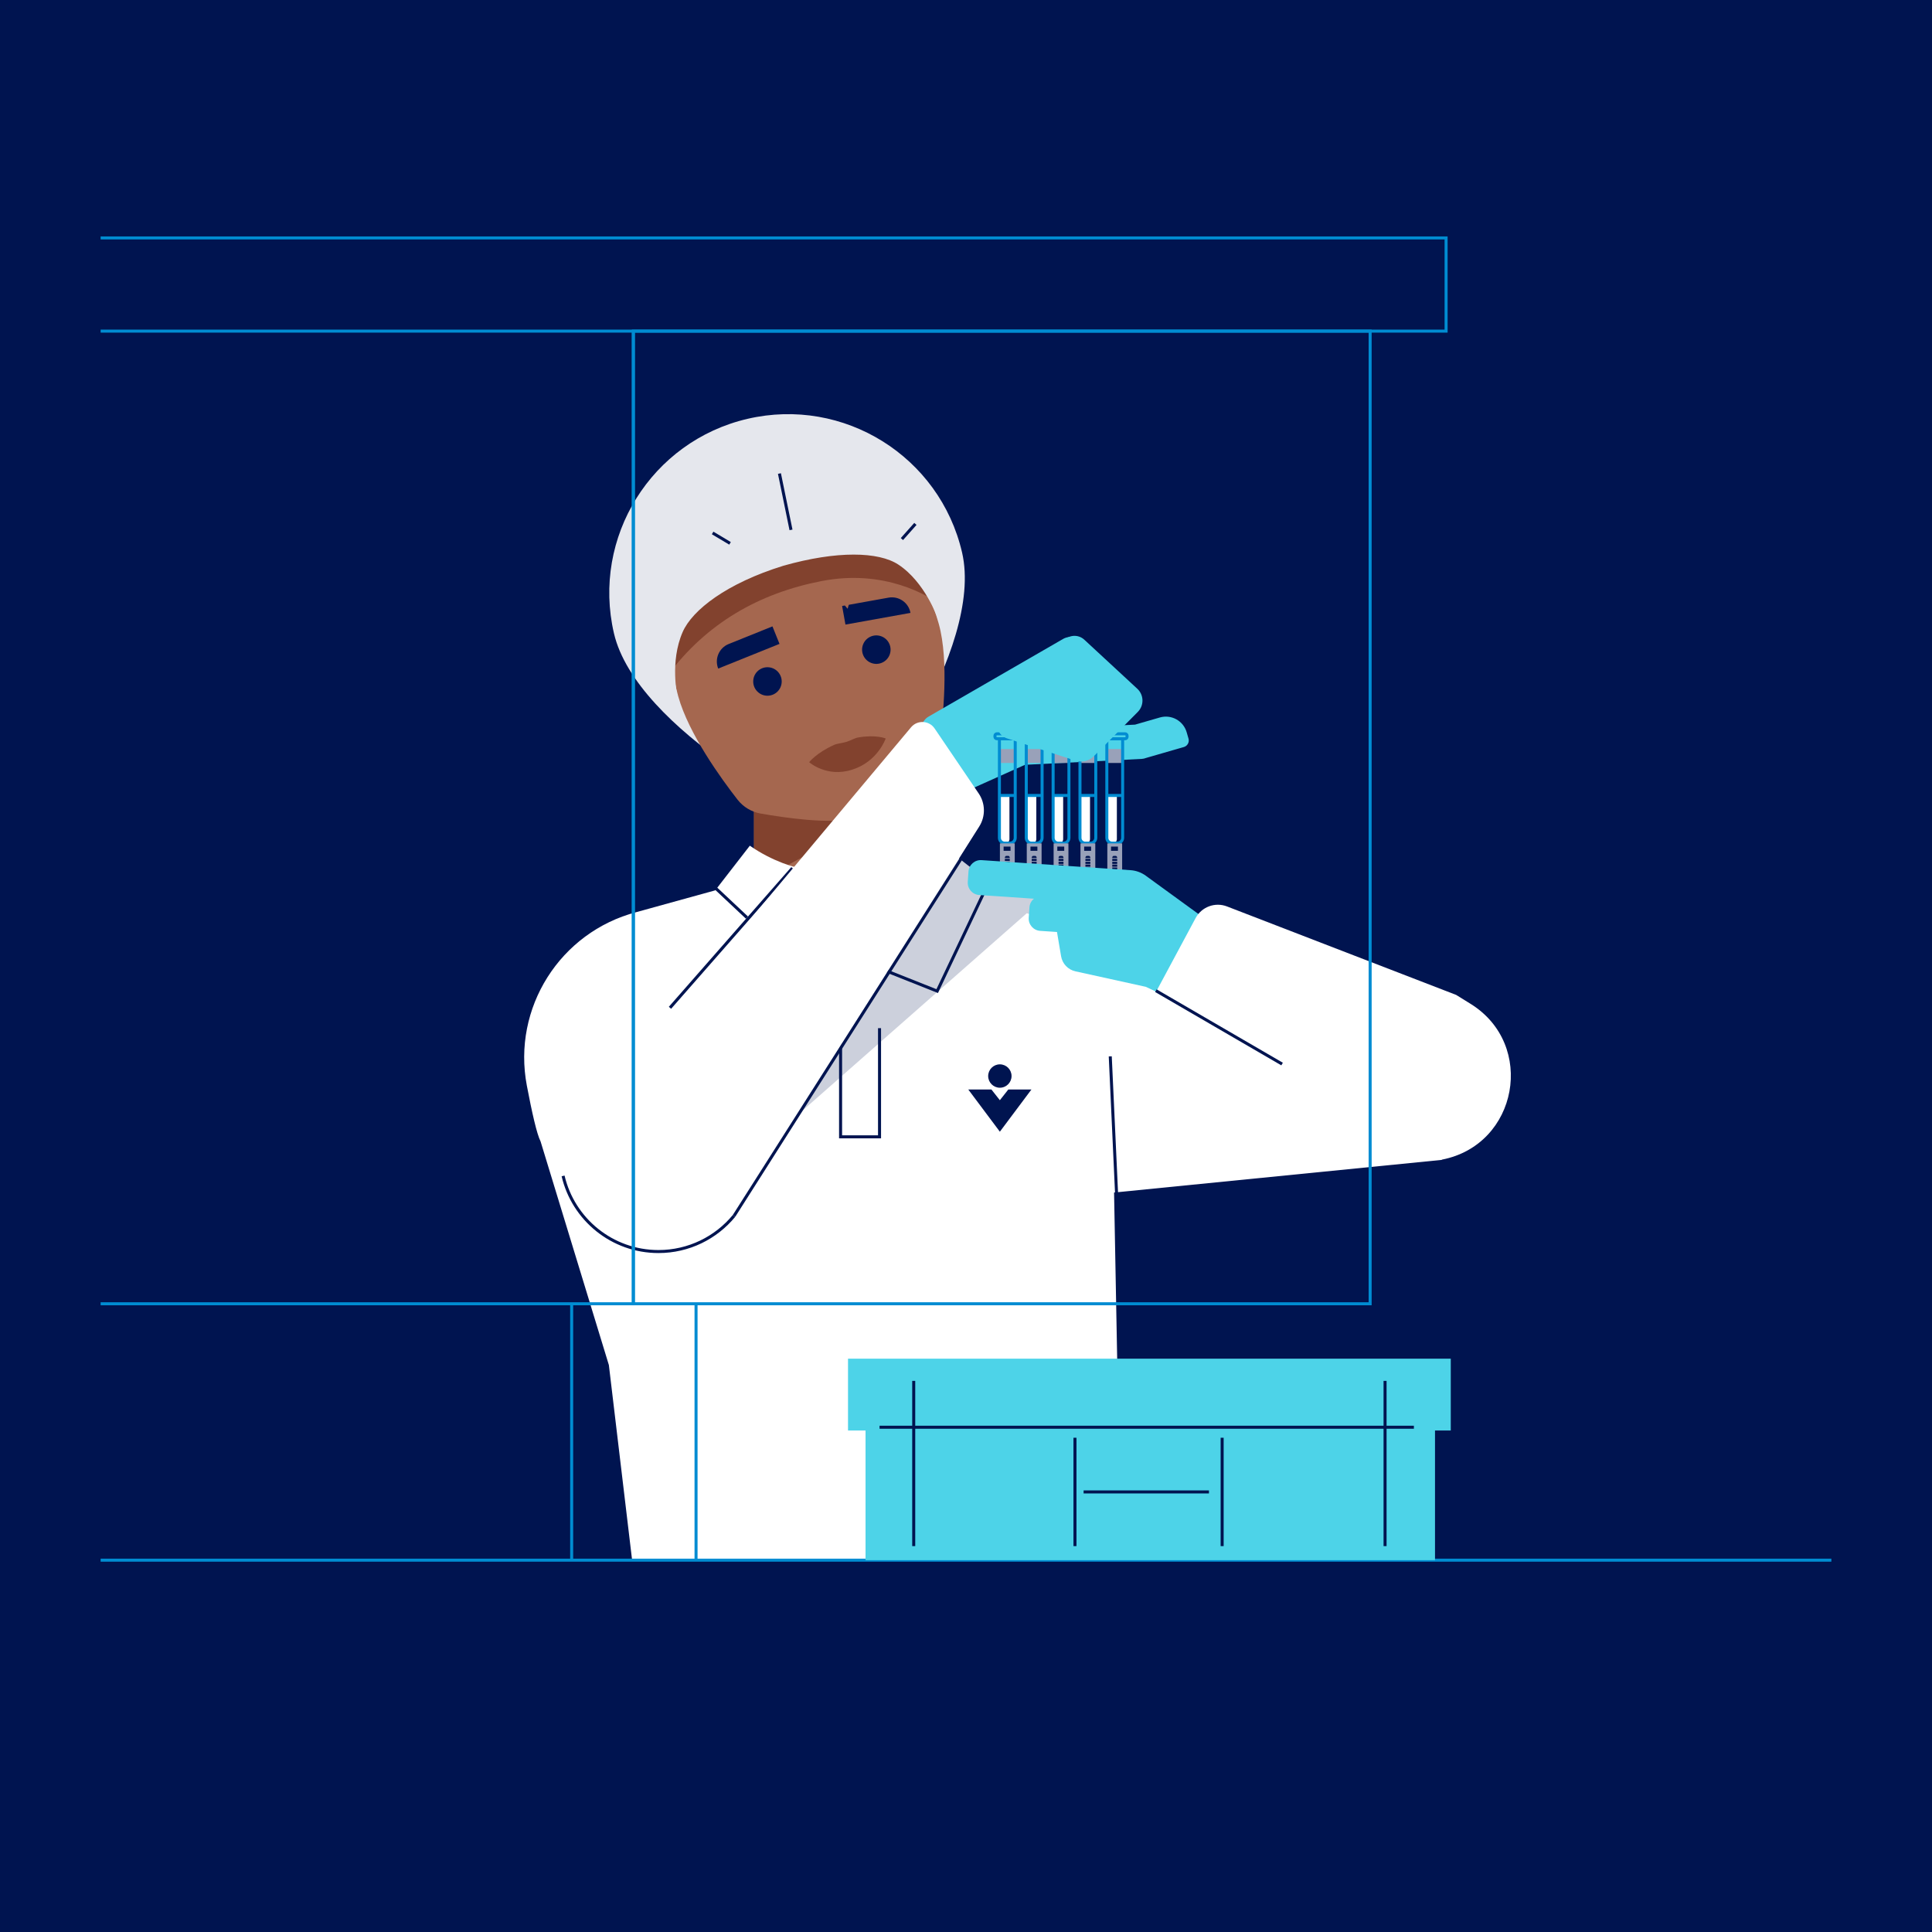 <?xml version="1.0" encoding="UTF-8"?>
<svg xmlns="http://www.w3.org/2000/svg" xmlns:xlink="http://www.w3.org/1999/xlink" version="1.1" x="0px" y="0px" viewBox="0 0 1920 1920" style="enable-background:new 0 0 1920 1920;" xml:space="preserve">
<style type="text/css">
	.st0{fill:#001450;}
	.st1{fill:#667296;}
	.st2{fill:#CCD0DC;}
	.st3{fill:#A5674F;}
	.st4{fill:#82422E;}
	.st5{fill:#E5E7ED;}
	.st6{fill-rule:evenodd;clip-rule:evenodd;fill:#001450;}
	.st7{fill-rule:evenodd;clip-rule:evenodd;fill:#E5E7ED;}
	.st8{fill:none;stroke:#001450;stroke-width:3;}
	.st9{fill:#FFFFFF;}
	.st10{fill:#4DD3E8;}
	.st11{fill:#99A1B9;}
	.st12{fill:#001450;stroke:#001450;stroke-width:3;}
	.st13{clip-path:url(#SVGID_00000137126194881878448440000018211223254805672592_);fill:#001450;}
	.st14{clip-path:url(#SVGID_00000061457558174139013950000010662890365709384886_);fill:#001450;}
	.st15{clip-path:url(#SVGID_00000052067680394427429370000012547853053553143688_);fill:#001450;}
	.st16{clip-path:url(#SVGID_00000132057953513016262670000005974013533974683013_);fill:#001450;}
	.st17{clip-path:url(#SVGID_00000162334042916714732490000008533731492199516339_);fill:#001450;}
	.st18{fill:#A5674F;enable-background:new    ;}
	.st19{fill:#7E4538;}
	.st20{fill:#A5C7D6;}
	.st21{fill:#4D5B85;}
	.st22{fill:#F9BD94;}
	.st23{fill:#F59B69;}
	.st24{fill-rule:evenodd;clip-rule:evenodd;fill:#FFFFFF;stroke:#001450;stroke-width:3;stroke-miterlimit:10;}
	.st25{fill:#1F7499;}
	.st26{fill:#1F7499;stroke:#001450;stroke-width:3;stroke-miterlimit:10;}
	.st27{fill:none;stroke:#001450;stroke-width:3;stroke-miterlimit:10;}
	.st28{fill:none;stroke:#001450;stroke-width:3;stroke-linejoin:round;stroke-miterlimit:10;}
	.st29{fill-rule:evenodd;clip-rule:evenodd;fill:#CCD0DC;}
	.st30{fill:#FFFFFF;stroke:#001450;stroke-width:3;stroke-miterlimit:10;}
	.st31{fill-rule:evenodd;clip-rule:evenodd;fill:#FFFFFF;}
	.st32{fill:#A6D1E0;stroke:#001450;stroke-width:3;stroke-miterlimit:10;}
	.st33{fill:#B3B9CB;}
	.st34{opacity:0.3;fill:#FFFFFF;enable-background:new    ;}
	.st35{fill:none;stroke:#FFFFFF;stroke-width:2;stroke-linecap:round;}
	.st36{fill:none;stroke:#008CD2;stroke-width:3;}
	.st37{fill:none;stroke:#FFFFFF;stroke-miterlimit:10;}
	.st38{fill:#94E5F1;}
	.st39{fill:#FFFFFF;stroke:#001450;stroke-width:3;}
	.st40{fill:#001450;stroke:#FFFFFF;stroke-width:3;}
	.st41{fill:none;stroke:#FFFFFF;stroke-width:3;}
	.st42{fill:#008CD2;}
	.st43{fill:none;stroke:#FFFFFF;stroke-width:3;stroke-miterlimit:10;}
	.st44{fill:#D29871;}
	.st45{fill:#B8EDF6;}
	.st46{fill:#334373;}
	.st47{fill:#B6D8F9;}
	.st48{clip-path:url(#SVGID_00000045582194440413832670000008020168843090769042_);fill:#001450;}
	.st49{clip-path:url(#SVGID_00000099645557164926399190000014774719303937055387_);fill:#001450;}
	.st50{clip-path:url(#SVGID_00000063625943397268475790000002730521170272743075_);fill:#001450;}
	.st51{clip-path:url(#SVGID_00000025438171475553902720000000273565709876678793_);fill:#001450;}
	.st52{clip-path:url(#SVGID_00000149374371764327036370000005546465296291475858_);fill:#001450;}
	.st53{clip-path:url(#SVGID_00000004515277572456324090000000317905168890811546_);fill:#001450;}
	.st54{clip-path:url(#SVGID_00000111907103921184475920000002206444721446709430_);fill:#001450;}
	.st55{clip-path:url(#SVGID_00000176736228582852941740000017467958411545616557_);fill:#001450;}
	.st56{clip-path:url(#SVGID_00000013155980057485356140000004251119643339831706_);fill:#001450;}
	.st57{clip-path:url(#SVGID_00000034076430333340174620000015668609055687034546_);fill:#001450;}
	.st58{fill:#BC734B;}
	.st59{fill:#D29871;enable-background:new    ;}
	.st60{fill:#BC734B;enable-background:new    ;}
	.st61{fill:none;stroke:#CCD0DC;stroke-width:9;stroke-miterlimit:10;}
	.st62{fill:#1A2C62;}
	.st63{fill-rule:evenodd;clip-rule:evenodd;fill:#F59B69;}
	.st64{fill-rule:evenodd;clip-rule:evenodd;fill:#1A2C62;}
	.st65{fill:#FFFFFF;stroke:#001450;stroke-width:3;stroke-linecap:round;}
	.st66{fill-rule:evenodd;clip-rule:evenodd;fill:none;stroke:#001450;stroke-width:3;stroke-miterlimit:10;}
	.st67{opacity:0.3;fill:#CCD0DC;enable-background:new    ;}
</style>
<g id="HG">
	<rect class="st0" width="1920" height="1920"></rect>
</g>
<g id="Ebene_1">
	<path class="st2" d="M916.65,874.71l364.47,55.98l-110.23,125.42l-74.94,45.41l-486.71,80.98l-21.61-179.62l128.25-92.93   l91.34,38.24L916.65,874.71z"></path>
	<path class="st3" d="M763.13,868.6l-28.74,13.14c4.93,7.39,5.75,17.25,13.96,22.17s36.13-9.85,36.13-9.85L763.13,868.6z"></path>
	<polygon class="st2" points="936.46,840.07 989.44,881.47 851.54,974.63  "></polygon>
	<path class="st3" d="M815.48,701.67h5.58c36.52,0,66.11,29.13,66.11,65.05v87.67c0,35.93-29.59,65.05-66.11,65.05h-5.58   c-36.51,0-66.19-29.13-66.19-65.05v-87.67C749.37,730.79,778.97,701.67,815.48,701.67z"></path>
	<path class="st4" d="M749.29,878.11l137.88-75.45v-25.03l-137.88,0V878.11z"></path>
	<path class="st5" d="M610.13,629.38c22.19,95.54,201.83,190.73,225.34,185.27c23.51-5.46,142.81-170.09,120.62-265.62   S838.47,394.03,742.93,416.22S587.94,533.84,610.13,629.38z"></path>
	<path class="st3" d="M847.19,813.25c-22.03,6.12-68.12-0.67-91.29-4.76c-9.1-1.6-17.27-6.53-22.95-13.81   c-15.96-20.46-48.52-65.22-58.93-102.65c-24.13-86.84,14.28-173.33,85.78-193.2s149.03,34.39,173.17,121.23   c10.28,37,4.18,94.43,0.59,120.33c-1.22,8.77-5.52,16.83-12.14,22.71C904.46,778.15,869.96,806.92,847.19,813.25z"></path>
	<path class="st4" d="M816.51,577.45c62.23-12.06,106.39,14.17,120.66,25.37c-8.31-19.09-19.37-36.86-32.83-52.74l-23.75-28.02   l2.7-23.36L792,499.46l-130.73,50.82l2.32,91.63l0.04,29.14C702.23,619.33,754.31,589.51,816.51,577.45z"></path>
	
		<ellipse transform="matrix(0.249 -0.968 0.968 0.249 29.201 1328.398)" class="st0" cx="871.37" cy="645.37" rx="14.16" ry="14.16"></ellipse>
	<circle class="st0" cx="762.69" cy="677.24" r="14.16"></circle>
	<path class="st6" d="M839.62,601.74l2.73,3.24l1.16-3.94l39.52-7.11c10.2-1.83,19.95,4.95,21.79,15.15L840.2,620.7l-3.32-18.47   L839.62,601.74z"></path>
	<path class="st0" d="M767.66,622.49l-43.51,17.52c-9.6,3.87-14.26,14.8-10.4,24.41l60.91-24.53L767.66,622.49z"></path>
	<path class="st7" d="M748.33,475.34c92.28-27.87,159.35,20.03,179.38,52.83c0.41,1.15,0.82,2.34,1.25,3.54   c9.4,26.54,22.93,64.73,2.59,82.17c0,0-12.15-35.33-38.86-52.85c-19.48-12.78-60.63-13.96-114.2,1.2l0,0.01   c-56.13,17.35-90.54,43.9-100.12,65.98c-12.82,29.55-5.21,63.22-5.21,63.22c-27.78-8.36-36.59-37.91-40.76-67.36   c-2.78-19.64,3.4-115.68,117.32-144.11L748.33,475.34z"></path>
	<line class="st8" x1="774.6" y1="470.6" x2="786.09" y2="526.6"></line>
	<line class="st8" x1="909.71" y1="520.66" x2="896.31" y2="535.71"></line>
	<line class="st8" x1="708.2" y1="529.64" x2="725.5" y2="539.97"></line>
	<path class="st4" d="M852.52,732.95c-3.37,0.65-7.02,2.97-11.37,4.31c-4.35,1.35-8.67,1.49-12.18,2.98   c-17.44,7.78-24.84,17.21-24.84,17.21s17.53,15.61,42.78,7.4c25.36-7.85,33.29-30.95,33.29-30.95S870.58,729.74,852.52,732.95z"></path>
	<path class="st9" d="M1433.17,1152.65l-121.16-160.11l-173.51-50.42l-118.11-34.54l-234.55,206.38   c15.68-21.69,24.92-48.33,24.92-77.13c0-51.41-29.43-95.94-72.37-117.67l12.36-45.38l-118.31,32.68   c-75.9,19.97-123.51,95.25-108.88,172.36c5.05,26.6,9.99,48.44,13.66,55.51l67.87,222.24l23.1,193.92h485.8l-6.84-365.36   L1433.17,1152.65z"></path>
	<polyline class="st8" points="981.02,880.18 931.38,984.95 876.07,962.99  "></polyline>
	<polyline class="st8" points="874.07,1021.78 874.07,1129.77 835.36,1129.77 835.36,993.96  "></polyline>
	<path class="st10" d="M941.88,768.12l128.3-57.56c7.24-3.25,10.47-11.74,7.22-18.98l-3.03-6.75c-3.25-7.24-11.74-10.47-18.98-7.22   l-128.3,57.56c-7.24,3.25-10.47,11.74-7.22,18.98l3.03,6.75C926.14,768.13,934.64,771.37,941.88,768.12z"></path>
	<path class="st10" d="M1181.12,734.01l-1.82-6.29c-3.29-11.41-15.22-18-26.63-14.7l-24.69,7.12l-54.52,2.74   c-0.21-0.94-0.51-1.87-0.92-2.78l-3.03-6.75c-3.25-7.24-11.74-10.47-18.98-7.22L977.3,739l89.97-65.28c2.2-1.59,3.79-3.7,4.78-6.03   l2.51-1.45c6.87-3.97,9.22-12.75,5.26-19.62l-3.7-6.4c-3.97-6.87-12.75-9.22-19.62-5.26l-133.66,77.17   c-6.87,3.97-9.22,12.75-5.26,19.62l3.7,6.4c3.18,5.51,9.46,8.1,15.37,6.87l2.72,3.75c1.53,2.11,3.53,3.67,5.75,4.66l-22.88,10.26   c-7.24,3.25-10.47,11.74-7.22,18.98l3.03,6.75c3.25,7.24,11.74,10.47,18.98,7.22l81.65-36.63c0.22,0,0.45,0.01,0.67,0l115.06-5.79   c1.61-0.08,3.14-0.44,4.56-1l37.52-10.83C1180.09,741.35,1182.16,737.6,1181.12,734.01z"></path>
	
		<rect x="1100.44" y="744.37" transform="matrix(-1 -4.421053e-11 4.421053e-11 -1 2215.611 1502.606)" class="st11" width="14.73" height="13.86"></rect>
	<path class="st12" d="M1106.2,837.92h3.22c3.45,0,6.25-2.8,6.25-6.25v-41.31h-15.71v41.31   C1099.95,835.12,1102.75,837.92,1106.2,837.92z"></path>
	<path class="st9" d="M1103.92,837.92h2.04c2.19,0,3.97-1.78,3.97-3.97v-43.59h-9.98v43.59   C1099.95,836.14,1101.73,837.92,1103.92,837.92z"></path>
	<path class="st36" d="M1105.23,837.92h5.16c2.91,0,5.28-2.36,5.28-5.28v-98.49h-15.71v98.49   C1099.95,835.56,1102.31,837.92,1105.23,837.92z"></path>
	<path class="st36" d="M1095.53,731.19v1.01c0,1.08,0.87,1.95,1.95,1.95h20.64c1.08,0,1.95-0.87,1.95-1.95v-1.01   c0-1.08-0.87-1.95-1.95-1.95h-20.64C1096.41,729.24,1095.53,730.11,1095.53,731.19z"></path>
	<path class="st11" d="M1105.72,880.69h4.18c2.91,0,5.28-2.36,5.28-5.28v-37.26h-14.73v37.26   C1100.44,878.33,1102.8,880.69,1105.72,880.69z"></path>
	<line class="st36" x1="1114.94" y1="790.52" x2="1099.41" y2="790.52"></line>
	
		<rect x="1104.13" y="841.32" transform="matrix(-1 -4.660062e-11 4.660062e-11 -1 2215.129 1686.849)" class="st0" width="6.87" height="4.21"></rect>
	<g>
		<defs>
			<path id="SVGID_00000033342320193833242860000003024609554904228533_" d="M1108.31,850.43h-1.01c-1.08,0-1.95,0.87-1.95,1.95     v20.64c0,1.08,0.87,1.95,1.95,1.95h1.01c1.08,0,1.95-0.87,1.95-1.95v-20.64C1110.26,851.31,1109.39,850.43,1108.31,850.43z"></path>
		</defs>
		<clipPath id="SVGID_00000171704749895349916010000015684170673359881626_">
			<use xlink:href="#SVGID_00000033342320193833242860000003024609554904228533_" style="overflow:visible;"></use>
		</clipPath>
		<path style="clip-path:url(#SVGID_00000171704749895349916010000015684170673359881626_);fill:#001450;" d="M1110.33,875.76h-4.97    v-2.11h4.97V875.76z M1110.33,870.74h-4.97v2.11h4.97V870.74z M1110.33,867.82h-4.97v2.11h4.97V867.82z M1110.33,865.04h-4.97    v2.11h4.97V865.04z M1110.33,862.12h-4.97v2.11h4.97V862.12z M1110.33,859.21h-4.97v2.11h4.97V859.21z M1110.33,856.42h-4.97v2.11    h4.97V856.42z M1110.33,853.51h-4.97v2.11h4.97V853.51z M1110.33,850.59h-4.97v2.11h4.97V850.59z"></path>
	</g>
	
		<rect x="1073.75" y="744.37" transform="matrix(-1 -4.482782e-11 4.482782e-11 -1 2162.237 1502.606)" class="st11" width="14.73" height="13.86"></rect>
	<path class="st12" d="M1079.51,837.92h3.22c3.45,0,6.25-2.8,6.25-6.25v-41.31h-15.71v41.31   C1073.26,835.12,1076.06,837.92,1079.51,837.92z"></path>
	<path class="st9" d="M1077.23,837.92h2.04c2.19,0,3.97-1.78,3.97-3.97v-43.59h-9.98v43.59   C1073.26,836.14,1075.04,837.92,1077.23,837.92z"></path>
	<path class="st36" d="M1078.54,837.92h5.16c2.91,0,5.28-2.36,5.28-5.28v-98.49h-15.71v98.49   C1073.26,835.56,1075.63,837.92,1078.54,837.92z"></path>
	<path class="st36" d="M1068.84,731.19v1.01c0,1.08,0.87,1.95,1.95,1.95h20.64c1.08,0,1.95-0.87,1.95-1.95v-1.01   c0-1.08-0.87-1.95-1.95-1.95h-20.64C1069.72,729.24,1068.84,730.11,1068.84,731.19z"></path>
	<path class="st11" d="M1079.03,880.69h4.18c2.91,0,5.28-2.36,5.28-5.28v-37.26h-14.73v37.26   C1073.75,878.33,1076.12,880.69,1079.03,880.69z"></path>
	<line class="st36" x1="1088.25" y1="790.52" x2="1072.73" y2="790.52"></line>
	
		<rect x="1077.44" y="841.32" transform="matrix(-1 -4.501212e-11 4.501212e-11 -1 2161.755 1686.849)" class="st0" width="6.87" height="4.21"></rect>
	<g>
		<defs>
			<path id="SVGID_00000089560919786444597080000017792956497797202566_" d="M1081.62,850.43h-1.01c-1.08,0-1.95,0.87-1.95,1.95     v20.64c0,1.08,0.87,1.95,1.95,1.95h1.01c1.08,0,1.95-0.87,1.95-1.95v-20.64C1083.57,851.31,1082.7,850.43,1081.62,850.43z"></path>
		</defs>
		<clipPath id="SVGID_00000109021868219204891300000000149416006170444165_">
			<use xlink:href="#SVGID_00000089560919786444597080000017792956497797202566_" style="overflow:visible;"></use>
		</clipPath>
		<path style="clip-path:url(#SVGID_00000109021868219204891300000000149416006170444165_);fill:#001450;" d="M1083.64,875.76h-4.97    v-2.11h4.97V875.76z M1083.64,870.74h-4.97v2.11h4.97V870.74z M1083.64,867.82h-4.97v2.11h4.97V867.82z M1083.64,865.04h-4.97    v2.11h4.97V865.04z M1083.64,862.12h-4.97v2.11h4.97V862.12z M1083.64,859.21h-4.97v2.11h4.97V859.21z M1083.64,856.42h-4.97v2.11    h4.97V856.42z M1083.64,853.51h-4.97v2.11h4.97V853.51z M1083.64,850.59h-4.97v2.11h4.97V850.59z"></path>
	</g>
	
		<rect x="1047.07" y="744.37" transform="matrix(-1 -4.618629e-11 4.618629e-11 -1 2108.863 1502.606)" class="st11" width="14.73" height="13.86"></rect>
	<path class="st12" d="M1052.82,837.92h3.22c3.45,0,6.25-2.8,6.25-6.25v-41.31h-15.71v41.31   C1046.58,835.12,1049.37,837.92,1052.82,837.92z"></path>
	<path class="st9" d="M1050.55,837.92h2.04c2.19,0,3.97-1.78,3.97-3.97v-43.59h-9.98v43.59   C1046.58,836.14,1048.35,837.92,1050.55,837.92z"></path>
	<path class="st36" d="M1051.85,837.92h5.16c2.91,0,5.28-2.36,5.28-5.28v-98.49h-15.71v98.49   C1046.58,835.56,1048.94,837.92,1051.85,837.92z"></path>
	<path class="st36" d="M1042.16,731.19v1.01c0,1.08,0.87,1.95,1.95,1.95h20.64c1.08,0,1.95-0.87,1.95-1.95v-1.01   c0-1.08-0.87-1.95-1.95-1.95h-20.64C1043.03,729.24,1042.16,730.11,1042.16,731.19z"></path>
	<path class="st11" d="M1052.34,880.69h4.18c2.91,0,5.28-2.36,5.28-5.28v-37.26h-14.73v37.26   C1047.07,878.33,1049.43,880.69,1052.34,880.69z"></path>
	<line class="st36" x1="1061.57" y1="790.52" x2="1046.04" y2="790.52"></line>
	
		<rect x="1050.76" y="841.32" transform="matrix(-1 -4.527679e-11 4.527679e-11 -1 2108.381 1686.849)" class="st0" width="6.87" height="4.21"></rect>
	<g>
		<defs>
			<path id="SVGID_00000020370815170200728980000000589067257114343314_" d="M1054.93,850.43h-1.01c-1.08,0-1.95,0.87-1.95,1.95     v20.64c0,1.08,0.87,1.95,1.95,1.95h1.01c1.08,0,1.95-0.87,1.95-1.95v-20.64C1056.89,851.31,1056.01,850.43,1054.93,850.43z"></path>
		</defs>
		<clipPath id="SVGID_00000157990833699296439110000012057679772784082600_">
			<use xlink:href="#SVGID_00000020370815170200728980000000589067257114343314_" style="overflow:visible;"></use>
		</clipPath>
		<path style="clip-path:url(#SVGID_00000157990833699296439110000012057679772784082600_);fill:#001450;" d="M1056.96,875.76h-4.97    v-2.11h4.97V875.76z M1056.96,870.74h-4.97v2.11h4.97V870.74z M1056.96,867.82h-4.97v2.11h4.97V867.82z M1056.96,865.04h-4.97    v2.11h4.97V865.04z M1056.96,862.12h-4.97v2.11h4.97V862.12z M1056.96,859.21h-4.97v2.11h4.97V859.21z M1056.96,856.42h-4.97v2.11    h4.97V856.42z M1056.96,853.51h-4.97v2.11h4.97V853.51z M1056.96,850.59h-4.97v2.11h4.97V850.59z"></path>
	</g>
	
		<rect x="1020.38" y="744.37" transform="matrix(-1 -4.618629e-11 4.618629e-11 -1 2055.49 1502.606)" class="st11" width="14.73" height="13.86"></rect>
	<path class="st12" d="M1026.14,837.92h3.22c3.45,0,6.25-2.8,6.25-6.25v-41.31h-15.71v41.31   C1019.89,835.12,1022.69,837.92,1026.14,837.92z"></path>
	<path class="st9" d="M1023.86,837.92h2.04c2.19,0,3.97-1.78,3.97-3.97v-43.59h-9.98v43.59   C1019.89,836.14,1021.67,837.92,1023.86,837.92z"></path>
	<path class="st36" d="M1025.17,837.92h5.16c2.91,0,5.28-2.36,5.28-5.28v-98.49h-15.71v98.49   C1019.89,835.56,1022.25,837.92,1025.17,837.92z"></path>
	<path class="st36" d="M1015.47,731.19v1.01c0,1.08,0.87,1.95,1.95,1.95h20.64c1.08,0,1.95-0.87,1.95-1.95v-1.01   c0-1.08-0.87-1.95-1.95-1.95h-20.64C1016.34,729.24,1015.47,730.11,1015.47,731.19z"></path>
	<path class="st11" d="M1025.66,880.69h4.18c2.91,0,5.28-2.36,5.28-5.28v-37.26h-14.73v37.26   C1020.38,878.33,1022.74,880.69,1025.66,880.69z"></path>
	<line class="st36" x1="1034.88" y1="790.52" x2="1019.35" y2="790.52"></line>
	
		<rect x="1024.07" y="841.32" transform="matrix(-1 -4.527679e-11 4.527679e-11 -1 2055.008 1686.849)" class="st0" width="6.87" height="4.21"></rect>
	<g>
		<defs>
			<path id="SVGID_00000026128708306525382720000006114359100517762486_" d="M1028.25,850.43h-1.01c-1.08,0-1.95,0.87-1.95,1.95     v20.64c0,1.08,0.87,1.95,1.95,1.95h1.01c1.08,0,1.95-0.87,1.95-1.95v-20.64C1030.2,851.31,1029.33,850.43,1028.25,850.43z"></path>
		</defs>
		<clipPath id="SVGID_00000123404428135474733140000004116536206851630766_">
			<use xlink:href="#SVGID_00000026128708306525382720000006114359100517762486_" style="overflow:visible;"></use>
		</clipPath>
		<path style="clip-path:url(#SVGID_00000123404428135474733140000004116536206851630766_);fill:#001450;" d="M1030.27,875.76h-4.97    v-2.11h4.97V875.76z M1030.27,870.74h-4.97v2.11h4.97V870.74z M1030.27,867.82h-4.97v2.11h4.97V867.82z M1030.27,865.04h-4.97    v2.11h4.97V865.04z M1030.27,862.12h-4.97v2.11h4.97V862.12z M1030.27,859.21h-4.97v2.11h4.97V859.21z M1030.27,856.42h-4.97v2.11    h4.97V856.42z M1030.27,853.51h-4.97v2.11h4.97V853.51z M1030.27,850.59h-4.97v2.11h4.97V850.59z"></path>
	</g>
	
		<rect x="993.69" y="744.37" transform="matrix(-1 -4.346935e-11 4.346935e-11 -1 2002.116 1502.606)" class="st11" width="14.73" height="13.86"></rect>
	<path class="st12" d="M999.45,837.92h3.22c3.45,0,6.25-2.8,6.25-6.25v-41.31H993.2v41.31C993.2,835.12,996,837.92,999.45,837.92z"></path>
	<path class="st9" d="M997.17,837.92h2.04c2.19,0,3.97-1.78,3.97-3.97v-43.59h-9.98v43.59C993.2,836.14,994.98,837.92,997.17,837.92   z"></path>
	<path class="st36" d="M998.48,837.92h5.16c2.91,0,5.28-2.36,5.28-5.28v-98.49H993.2v98.49   C993.2,835.56,995.56,837.92,998.48,837.92z"></path>
	<path class="st36" d="M988.78,731.19v1.01c0,1.08,0.87,1.95,1.95,1.95h20.64c1.08,0,1.95-0.87,1.95-1.95v-1.01   c0-1.08-0.87-1.95-1.95-1.95h-20.64C989.66,729.24,988.78,730.11,988.78,731.19z"></path>
	<path class="st11" d="M998.97,880.69h4.18c2.91,0,5.28-2.36,5.28-5.28v-37.26h-14.73v37.26   C993.69,878.33,996.06,880.69,998.97,880.69z"></path>
	<line class="st36" x1="1009.66" y1="790.52" x2="994.13" y2="790.52"></line>
	
		<rect x="997.38" y="841.32" transform="matrix(-1 -4.633595e-11 4.633595e-11 -1 2001.634 1686.849)" class="st0" width="6.87" height="4.21"></rect>
	<g>
		<defs>
			<path id="SVGID_00000089537187318656035930000016406645446413037759_" d="M1001.56,850.43h-1.01c-1.08,0-1.95,0.87-1.95,1.95     v20.64c0,1.08,0.87,1.95,1.95,1.95h1.01c1.08,0,1.95-0.87,1.95-1.95v-20.64C1003.51,851.31,1002.64,850.43,1001.56,850.43z"></path>
		</defs>
		<clipPath id="SVGID_00000032616346528082820960000002942351093490007475_">
			<use xlink:href="#SVGID_00000089537187318656035930000016406645446413037759_" style="overflow:visible;"></use>
		</clipPath>
		<path style="clip-path:url(#SVGID_00000032616346528082820960000002942351093490007475_);fill:#001450;" d="M1003.58,875.76h-4.97    v-2.11h4.97V875.76z M1003.58,870.74h-4.97v2.11h4.97V870.74z M1003.58,867.82h-4.97v2.11h4.97V867.82z M1003.58,865.04h-4.97    v2.11h4.97V865.04z M1003.58,862.12h-4.97v2.11h4.97V862.12z M1003.58,859.21h-4.97v2.11h4.97V859.21z M1003.58,856.42h-4.97v2.11    h4.97V856.42z M1003.58,853.51h-4.97v2.11h4.97V853.51z M1003.58,850.59h-4.97v2.11h4.97V850.59z"></path>
	</g>
	<path class="st10" d="M1229.77,936.52l-91.13-66.27c-4.42-3.21-9.65-5.11-15.1-5.48l-148.07-9.98   c-6.73-0.45-12.56,4.64-13.01,11.37l-0.69,10.3c-0.45,6.73,4.64,12.56,11.37,13.01l54.37,3.67c-2.53,2.06-4.23,5.12-4.47,8.63   l-0.69,10.3c-0.45,6.73,4.64,12.56,11.37,13.01l16.71,1.13l4.08,24.14c1.25,7.41,6.88,13.32,14.22,14.94l70,15.41l57.69,26.96   L1229.77,936.52z"></path>
	<path class="st10" d="M1077.45,635.61c-5.88-5.32-14.96-4.86-20.28,1.02l-71.35,42.44c-6.87,3.97-9.22,12.75-5.26,19.62   l10.98,17.03c-2.44,7.55,1.7,15.64,9.24,18.08l68.03,22.12c6.42,2.09,13.48,0.38,18.23-4.41l43.74-44.06   c6.33-6.45,6.08-16.85-0.55-22.99L1077.45,635.61z"></path>
	<path class="st9" d="M1447.11,988.73l-227.73-87.92c-11.83-4.57-25.21,0.39-31.2,11.57l-38.53,71.81l178.28,151.53l105.25,16.66   c75.37-14.79,93.54-114.33,28.24-154.78L1447.11,988.73z"></path>
	<line class="st8" x1="1274.12" y1="1057.43" x2="1148.7" y2="984.53"></line>
	<line class="st8" x1="1110.03" y1="1194.71" x2="1103.36" y2="1049.8"></line>
	<path class="st0" d="M993.65,1080.97c-6.41,0-11.62-5.21-11.62-11.62c0-6.41,5.21-11.62,11.62-11.62c6.4,0,11.62,5.21,11.62,11.62   C1005.27,1075.76,1000.06,1080.97,993.65,1080.97z"></path>
	<path class="st0" d="M993.65,1124.67l-31.4-41.96h22.99l8.41,10.66l8.41-10.66h22.99L993.65,1124.67z"></path>
	<path class="st9" d="M710.64,885.01l34.54-44.57c22.28,15.6,45.68,22.28,54.6,23.4c8.91,1.11-24.51,79.11-24.51,79.11l-88.02-4.46   L710.64,885.01z"></path>
	<line class="st8" x1="787.52" y1="862.72" x2="665.81" y2="1001.53"></line>
	<path class="st8" d="M729.45,1208.36c-17.85,21.62-44.85,35.41-75.08,35.41c-46.12,0-84.74-32.08-94.77-75.15"></path>
	<line class="st8" x1="705.6" y1="877.42" x2="742.37" y2="911.96"></line>
	<path class="st36" d="M100,1550.48h1720"></path>
	<rect x="629.41" y="329.06" class="st36" width="732.22" height="966.61"></rect>
	<polyline class="st36" points="629.41,329.06 629.41,1295.67 100,1295.67  "></polyline>
	<polyline class="st36" points="100,236.46 1437.11,236.46 1437.11,329.06 100,329.06  "></polyline>
	<line class="st36" x1="568.12" y1="1550.48" x2="568.12" y2="1295.86"></line>
	<line class="st36" x1="691.72" y1="1295.86" x2="691.72" y2="1550.48"></line>
	<path class="st9" d="M635.99,1044.34l269.4-321.57c6.27-7.48,17.95-6.89,23.43,1.19l43.81,64.6c6.68,9.86,6.89,22.73,0.53,32.8   l-238,376.75"></path>
	<line class="st8" x1="729.45" y1="1208.36" x2="972.11" y2="826.7"></line>
	<polygon class="st10" points="842.75,1350.23 842.75,1421.62 860.16,1421.62 860.16,1550.48 1426.09,1550.48 1426.09,1421.62    1441.76,1421.62 1441.76,1350.23  "></polygon>
	<line class="st8" x1="874.09" y1="1418.37" x2="1405.11" y2="1418.37"></line>
	<line class="st8" x1="908.05" y1="1536.51" x2="908.05" y2="1372.31"></line>
	<line class="st8" x1="1376.46" y1="1536.51" x2="1376.46" y2="1372.31"></line>
	<line class="st8" x1="1068.29" y1="1536.51" x2="1068.29" y2="1428.82"></line>
	<line class="st8" x1="1201.45" y1="1482.66" x2="1076.87" y2="1482.66"></line>
	<line class="st8" x1="1214.55" y1="1536.51" x2="1214.55" y2="1428.82"></line>
</g>
</svg>
